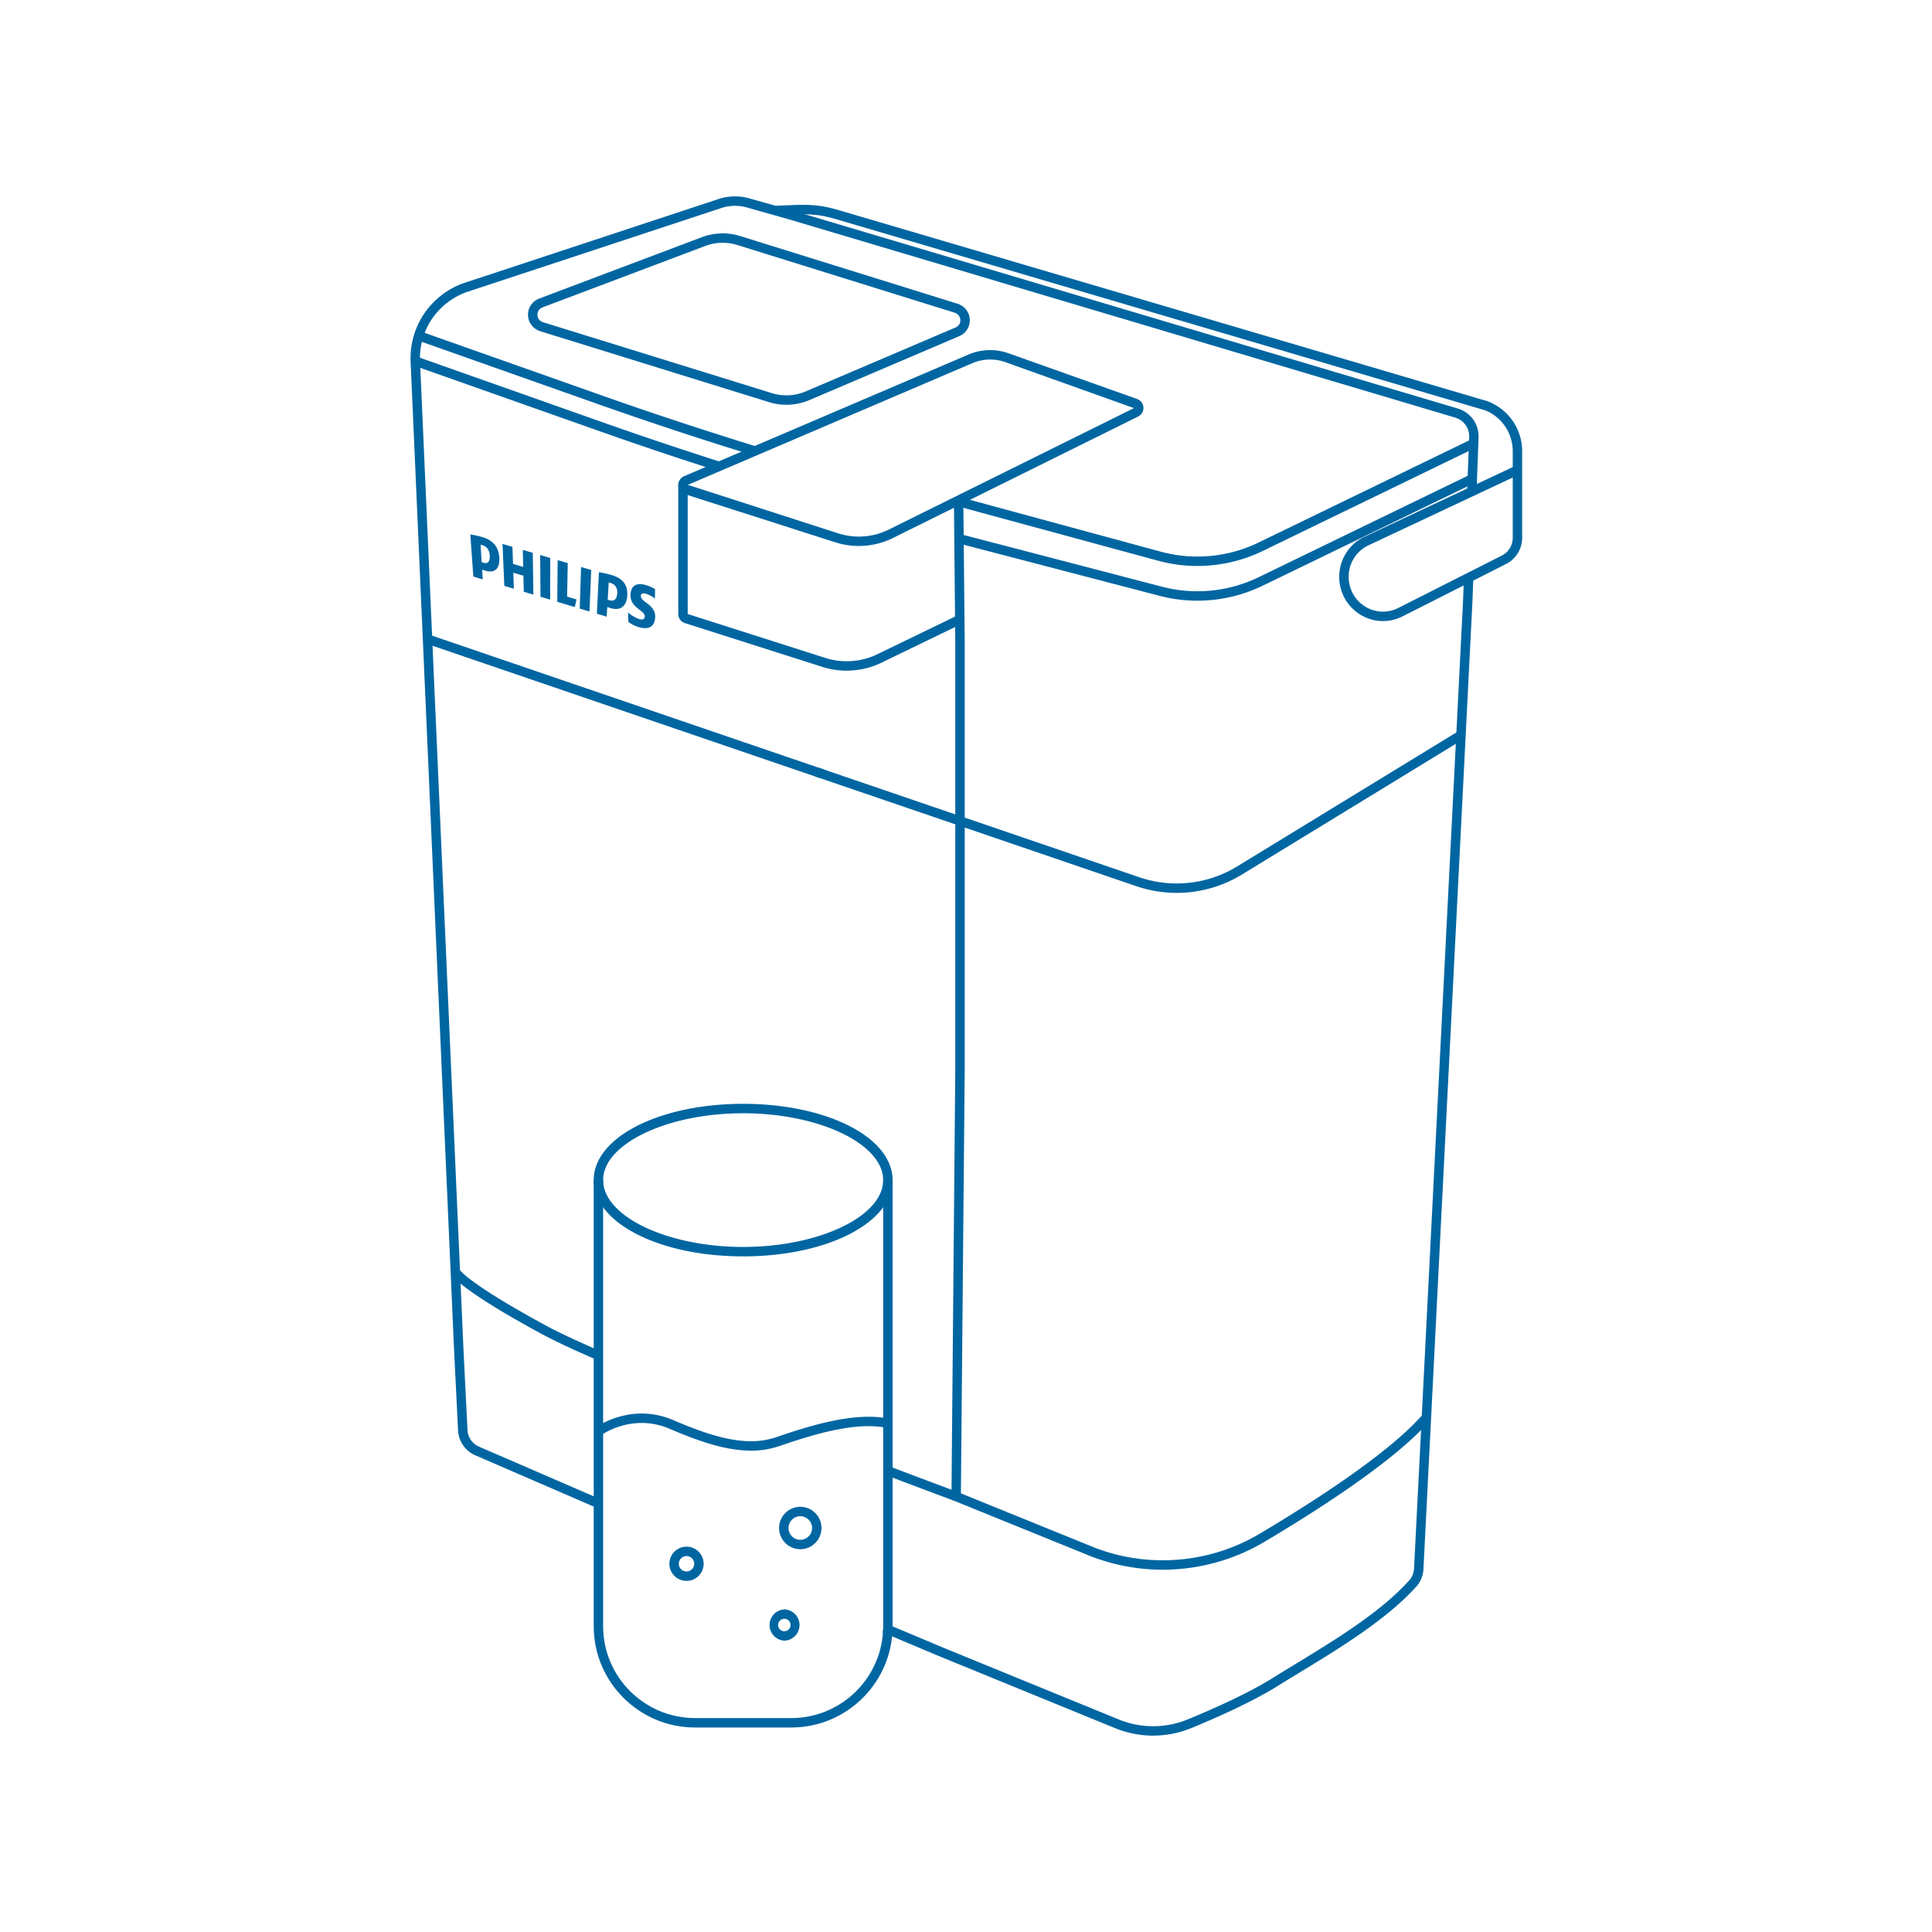 <svg id="Layer_1" xmlns="http://www.w3.org/2000/svg" viewBox="0 0 205 205"><defs><style>.cls-1{fill:#0066a1}</style></defs><path class="cls-1" d="M56.532 58.658l.063 4.436-1.017-.305-.04-1.704-1.072-.319.057 1.706-1.011-.304-.19-4.453 1.052.309.061 1.811 1.081.32-.043-1.809 1.059.311zm3.643 4.648l.068-3.558-1.071-.314-.042 4.422 1.861.559.18-.811-.997-.298zm-1.792-4.105l-1.065-.313.032 4.432 1.023.307.01-4.427zm4.352 1.279l-1.079-.317-.142 4.409 1.035.311.185-4.403zm5.266 2.728c.022-.243.227-.298.541-.206.344.102.709.305.95.511l.014-1.007a4.078 4.078 0 0 0-.997-.43c-.888-.261-1.525.006-1.6.923-.126 1.544 1.572 1.733 1.503 2.438-.026.268-.2.363-.593.246-.349-.104-.873-.408-1.177-.701l.036 1.013a3.58 3.58 0 0 0 1.076.54c.88.265 1.642.131 1.758-.936.159-1.458-1.575-1.687-1.51-2.391zm-1.447.049c-.088 1.119-.761 1.564-1.744 1.27l-.375-.112-.061 1.015-1.041-.313.218-4.399c.375.052.897.166 1.329.293 1.121.329 1.773.989 1.674 2.245zm-1.062-.295c.038-.56-.192-.954-.724-1.111-.056-.016-.114-.034-.178-.048l-.109 1.833.174.052c.553.165.798-.154.837-.727zm-12.51-3.724c.053 1.138-.516 1.601-1.461 1.319l-.36-.108.066 1.032-1-.301-.324-4.47c.352.046.849.154 1.264.276 1.075.315 1.757.974 1.816 2.252zm-1.017-.283c-.032-.569-.291-.965-.803-1.116a2.197 2.197 0 0 0-.17-.045l.118 1.863.168.05c.531.158.719-.17.687-.752zm26.889 74.356c-8.892 0-15.856-3.555-15.856-8.093s6.965-8.093 15.856-8.093 15.857 3.555 15.857 8.093-6.965 8.093-15.857 8.093zm0-15.186c-8.053 0-14.856 3.248-14.856 7.093s6.803 7.093 14.856 7.093 14.857-3.248 14.857-7.093-6.804-7.093-14.857-7.093zm.824 35.799c-2.583 0-5.399-.934-8.631-2.319-3.943-1.689-7.175.613-7.311.711l-.591-.806c.154-.113 3.815-2.743 8.295-.824 4.31 1.848 7.815 2.864 10.906 1.815 3.071-1.04 8.214-2.776 11.971-1.963l-.212.978c-3.49-.757-8.465.926-11.438 1.933a9.237 9.237 0 0 1-2.989.476z"/><path class="cls-1" d="M63.299 159.992l-12.853-5.566a3.042 3.042 0 0 1-1.842-2.658l-.426-8.56-4.609-104.831a8.5 8.5 0 0 1 .71-3.779 8.452 8.452 0 0 1 5.078-4.608l26.869-8.867a5.594 5.594 0 0 1 3.293-.071l4.509 1.274 70.744 21.051a3.081 3.081 0 0 1 2.117 3.027l-.219 5.843-1-.037.219-5.843a2.073 2.073 0 0 0-1.416-2.036L83.75 23.286l-4.503-1.272a4.626 4.626 0 0 0-2.707.058l-26.869 8.867a7.457 7.457 0 0 0-4.477 4.062 7.494 7.494 0 0 0-.626 3.332l4.609 104.828.426 8.557c.039.79.514 1.476 1.24 1.79l12.853 5.566-.397.918zm59.066 24.173c-1.379 0-2.76-.269-4.077-.808l-18.671-7.638-5.989-2.522.388-.922 5.985 2.52 18.667 7.636a9.65 9.65 0 0 0 7.381 0c2.648-1.09 6.354-2.733 8.969-4.367.756-.473 1.564-.964 2.405-1.476 4.268-2.596 9.104-5.539 12.135-8.93.287-.322.459-.758.483-1.229l5.198-102.642.09-2.434 1 .037-.091 2.44-5.199 102.649a3.002 3.002 0 0 1-.735 1.844c-3.13 3.502-8.249 6.616-12.361 9.118-.837.509-1.642.999-2.395 1.469-2.674 1.671-6.435 3.339-9.119 4.444a10.654 10.654 0 0 1-4.064.808z"/><path class="cls-1" d="M146.739 65.902c-.833 0-1.663-.23-2.404-.686a4.67 4.67 0 0 1-2.23-4.01c0-1.776.973-3.38 2.538-4.184l15.87-7.459v-1.658c0-1.945-1.153-3.661-2.938-4.37l-68.16-20.072c-.933-.275-1.806-.533-2.657-.635-.775-.093-1.553-.116-2.519-.074l-1.978.085-.043-.999 1.978-.085c1.024-.044 1.851-.02 2.681.08.934.112 1.848.382 2.732.643l68.256 20.103c2.247.887 3.648 2.967 3.648 5.325v9.161c0 1.18-.679 2.274-1.729 2.788l-10.969 5.549a4.598 4.598 0 0 1-2.076.499zm13.774-15.234l-15.428 7.251a3.676 3.676 0 0 0-1.979 3.287c0 1.303.656 2.483 1.753 3.158a3.572 3.572 0 0 0 3.506.146l10.975-5.552a2.115 2.115 0 0 0 1.174-1.893v-6.397zm-80.547-2.337a432.98 432.98 0 0 1-15.957-5.256L44.26 36.098l.333-.943 19.749 6.977a432.761 432.761 0 0 0 15.918 5.243l-.294.956zM76.15 49.96a431.197 431.197 0 0 1-12.581-4.225L43.82 38.759l.333-.943 19.749 6.977a429.035 429.035 0 0 0 12.55 4.214l-.303.953z"/><path class="cls-1" d="M91.13 57.935a8.17 8.17 0 0 1-2.497-.392l-15.949-5.102a1.014 1.014 0 0 1-.711-.926c-.021-.431.222-.82.619-.99l30.174-12.905a5.82 5.82 0 0 1 4.25-.133l13.637 4.848a1.012 1.012 0 0 1 .11 1.861L94.661 57.129a8.2 8.2 0 0 1-3.533.805zm13.93-19.785c-.647 0-1.292.131-1.9.391L72.986 51.446l15.952 5.146a7.164 7.164 0 0 0 5.288-.36l26.095-12.93-13.638-4.871a4.813 4.813 0 0 0-1.621-.281z"/><path class="cls-1" d="M89.839 71.163a8.504 8.504 0 0 1-2.58-.401l-14.585-4.646a1.009 1.009 0 0 1-.705-.965V51.443h1v13.708l14.594 4.657a7.49 7.49 0 0 0 5.353-.305l8.765-4.246.436.9-8.778 4.251a8.535 8.535 0 0 1-3.5.753zm37.216-11.108c-1.36 0-2.723-.174-4.056-.527l-21.674-5.886.262-.965 21.671 5.885c3.436.908 7.091.553 10.29-.998l22.625-10.975.436.899-22.624 10.975a15.874 15.874 0 0 1-6.93 1.591z"/><path class="cls-1" d="M127.055 63.738c-1.359 0-2.722-.174-4.055-.527l-21.408-5.581.252-.968 21.41 5.581c3.438.909 7.095.555 10.295-.997l22.458-10.894.436.899-22.458 10.894a15.879 15.879 0 0 1-6.93 1.592z"/><path class="cls-1" d="M123.364 166.557a20.92 20.92 0 0 1-7.865-1.525l-14.545-5.904.411-45.897V68.443l-.145-15.053 1-.01.145 15.058v44.797l-.405 45.222 13.916 5.648c5.76 2.338 12.403 1.832 17.769-1.356 5.945-3.532 13.777-8.599 17.332-12.674l.754.657c-3.642 4.175-11.567 9.307-17.575 12.876a21.148 21.148 0 0 1-10.791 2.949zm-60.123-22.302c-2.775-1.207-4.519-2.032-6.017-2.848-8.327-4.535-9.268-6.033-9.372-6.288l.926-.379c.016.019.918 1.429 8.925 5.789 1.471.801 3.191 1.615 5.937 2.809l-.398.917z"/><path class="cls-1" d="M101.282 159.26s-2.903-1.078-7.249-2.727l.354-.935c4.341 1.646 7.241 2.723 7.242 2.724l-.348.938zm23.58-64.519c-1.448 0-2.903-.237-4.311-.718L86.458 82.377l.323-.946 34.093 11.646a12.275 12.275 0 0 0 10.4-1.146l23.484-14.354.521.854-23.484 14.354a13.285 13.285 0 0 1-6.934 1.957z"/><path class="cls-1" transform="rotate(-71.14 66.312 74.966)" d="M65.811 52.83H66.811V97.102H65.811z"/><path class="cls-1" d="M83.442 42.948a6.238 6.238 0 0 1-1.848-.28l-24.249-7.516c-.777-.241-1.294-.911-1.318-1.706-.024-.793.451-1.49 1.209-1.775l17.242-6.507a6.264 6.264 0 0 1 4.056-.119l23.052 7.179a1.838 1.838 0 0 1 1.314 1.668 1.828 1.828 0 0 1-1.131 1.783l-15.884 6.776a6.236 6.236 0 0 1-2.443.499zM76.68 25.764a5.25 5.25 0 0 0-1.849.335l-17.242 6.507a.826.826 0 0 0-.562.81.836.836 0 0 0 .615.781l24.249 7.516a5.232 5.232 0 0 0 3.603-.184l15.884-6.776c.347-.148.544-.452.525-.812a.838.838 0 0 0-.613-.764l-23.052-7.179a5.217 5.217 0 0 0-1.557-.236zm-3.835 141.981c-1.002 0-1.817-.815-1.817-1.817s.815-1.816 1.817-1.816 1.816.815 1.816 1.816-.815 1.817-1.816 1.817zm0-2.634a.817.817 0 1 0 0 1.634.817.817 0 0 0 0-1.634zm12.074-.729c-1.24 0-2.249-1.009-2.249-2.249s1.009-2.249 2.249-2.249 2.249 1.009 2.249 2.249-1.009 2.249-2.249 2.249zm0-3.498a1.25 1.25 0 1 0 1.249 1.249c0-.688-.561-1.249-1.249-1.249zm-1.673 13.202a1.66 1.66 0 0 1 0-3.317 1.66 1.66 0 0 1 0 3.317zm0-2.317a.659.659 0 1 0 .001 1.317.659.659 0 0 0-.001-1.317z"/><path class="cls-1" d="M83.962 183.301H73.747c-5.927 0-10.75-4.822-10.75-10.749v-47.334h1v47.334c0 5.375 4.374 9.749 9.75 9.749h10.215c5.375 0 9.749-4.374 9.749-9.749v-47.334h1v47.334c0 5.927-4.822 10.749-10.749 10.749z"/></svg>